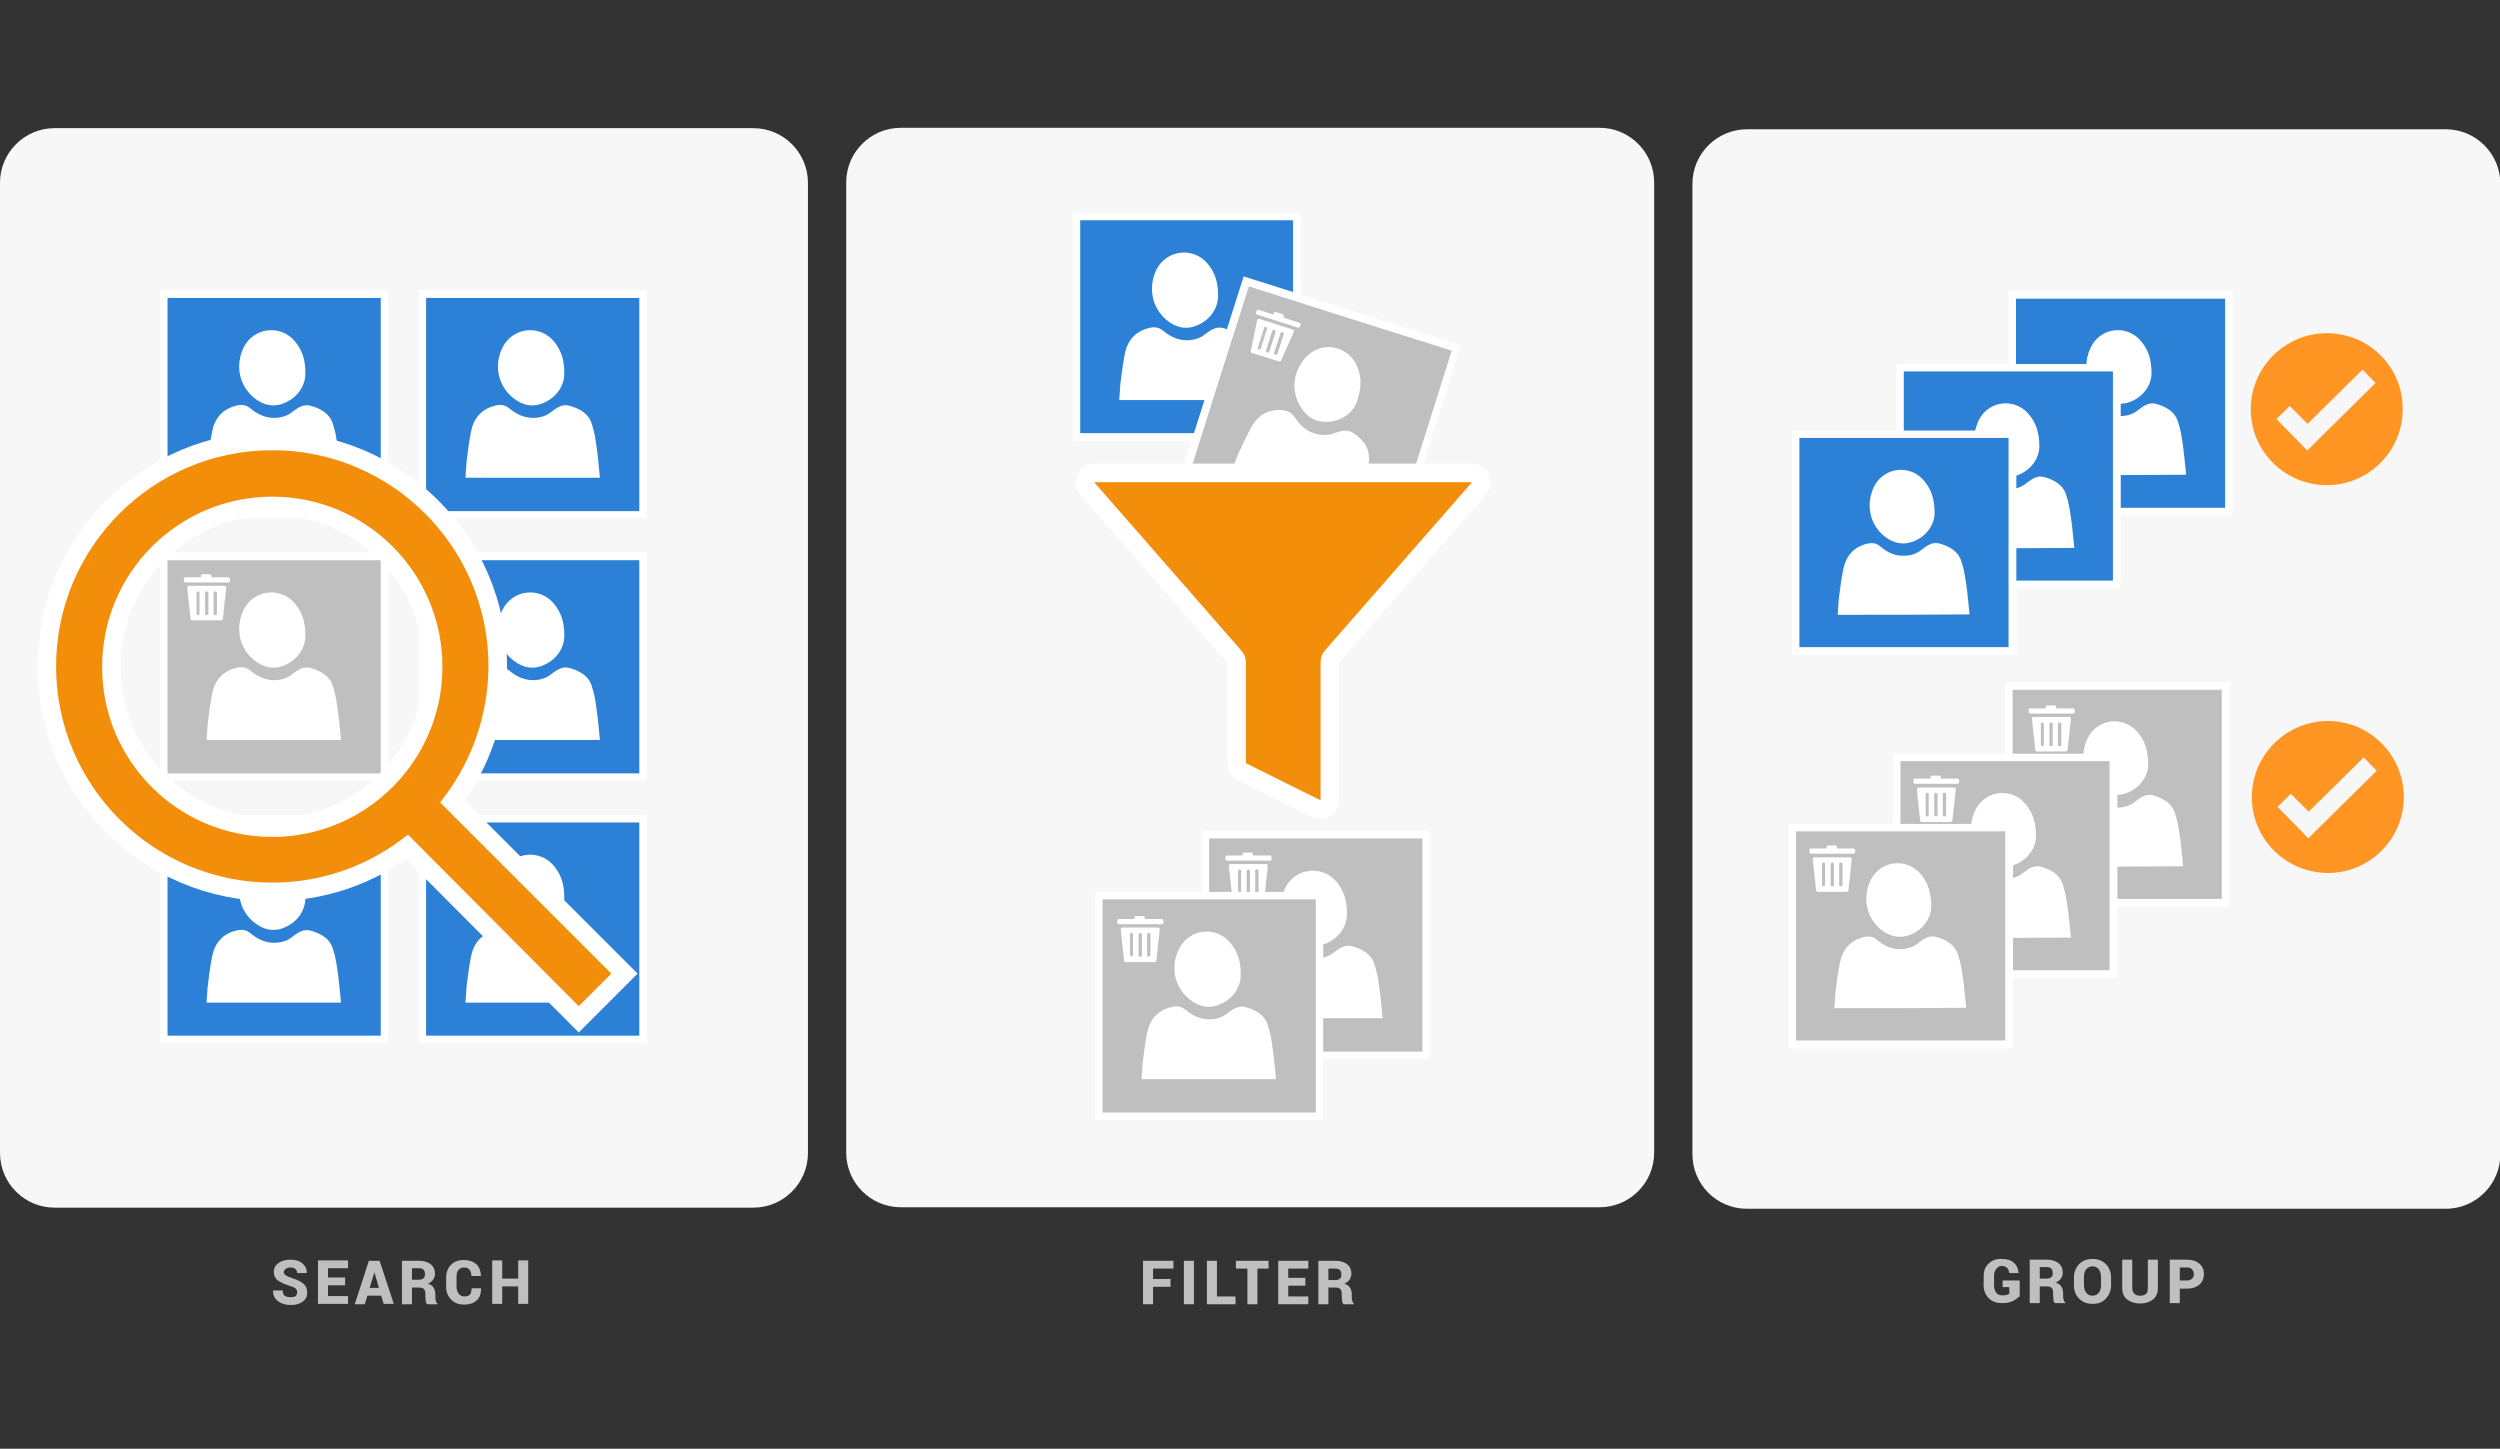 <?xml version="1.0" encoding="utf-8"?>
<!-- Generator: Adobe Illustrator 26.5.0, SVG Export Plug-In . SVG Version: 6.00 Build 0)  -->
<svg version="1.1" id="Layer_1" xmlns="http://www.w3.org/2000/svg" xmlns:xlink="http://www.w3.org/1999/xlink" x="0px" y="0px"
	 viewBox="0 0 673 390" style="enable-background:new 0 0 673 390;" xml:space="preserve">
<rect x="0" y="0" width="673" height="390" fill="#333333" stroke="none"/>
<g>
	<g>
		<g>
			<path style="fill:#F7F7F7;" d="M14.7,325.1h188.1c8.1,0,14.7-6.6,14.7-14.7V49.2c0-8.1-6.6-14.7-14.7-14.7H14.7
				C6.6,34.5,0,41.1,0,49.2v261.2C0,318.5,6.6,325.1,14.7,325.1z"/>
			<g>
				<g>
					<g>
						<rect x="43.1" y="78.1" style="fill:#FFFFFF;" width="61.4" height="61.4"/>
						<g>
							<g>
								<rect x="51.4" y="86.5" style="fill:#FFFFFF;" width="47.9" height="47.9"/>
								<g>
									<g>
										<g>
											<g>
												<path style="fill:#2C81D6;" d="M45.1,80.2c0,19.1,0,38.2,0,57.4c19.1,0,38.2,0,57.4,0c0-19.1,0-38.2,0-57.4
													C83.3,80.2,64.2,80.2,45.1,80.2z M65.6,93.5c2.8-5.5,10.1-6.2,13.9-1.5c1.8,2.3,2.8,4.8,2.7,8.9
													c-0.1,2.7-1.7,5.7-5.2,7.4c-3.1,1.5-6,0.9-8.6-1.2C64.3,103.7,63.3,98.3,65.6,93.5z M55.6,128.6
													c0.1-1.5,0.2-2.9,0.3-4.3c0.3-2.7,0.7-5.5,1.2-8.1c0.7-3.6,2.8-6.1,6.5-7c1.5-0.4,2.7-0.2,3.9,0.8
													c1.8,1.5,3.9,2.5,6.3,2.5c1.8,0,3.6-0.5,5-1.7c1.5-1.1,3-2.2,5.1-1.5c2.6,0.8,4.9,2.1,5.7,4.8c0.7,2,1,4.1,1.3,6.2
													c0.4,2.7,0.6,5.5,0.9,8.3C79.7,128.6,67.7,128.6,55.6,128.6z"/>
											</g>
										</g>
									</g>
								</g>
							</g>
						</g>
					</g>
				</g>
				<g>
					<g>
						<rect x="112.7" y="78.1" style="fill:#FFFFFF;" width="61.4" height="61.4"/>
						<g>
							<g>
								<rect x="121" y="86.5" style="fill:#FFFFFF;" width="47.9" height="47.9"/>
								<g>
									<g>
										<g>
											<g>
												<path style="fill:#2C81D6;" d="M114.7,80.2c0,19.1,0,38.2,0,57.4c19.1,0,38.2,0,57.4,0c0-19.1,0-38.2,0-57.4
													C153,80.2,133.9,80.2,114.7,80.2z M135.3,93.5c2.8-5.5,10.1-6.2,13.9-1.5c1.8,2.3,2.8,4.8,2.7,8.9
													c-0.1,2.7-1.7,5.7-5.2,7.4c-3.1,1.5-6,0.9-8.6-1.2C134,103.7,132.9,98.3,135.3,93.5z M125.3,128.6
													c0.1-1.5,0.2-2.9,0.3-4.3c0.3-2.7,0.7-5.5,1.2-8.1c0.7-3.6,2.8-6.1,6.5-7c1.5-0.4,2.7-0.2,3.9,0.8
													c1.8,1.5,3.9,2.5,6.3,2.5c1.8,0,3.6-0.5,5-1.7c1.5-1.1,3-2.2,5.1-1.5c2.6,0.8,4.9,2.1,5.7,4.8c0.7,2,1,4.1,1.3,6.2
													c0.4,2.7,0.6,5.5,0.9,8.3C149.3,128.6,137.4,128.6,125.3,128.6z"/>
											</g>
										</g>
									</g>
								</g>
							</g>
						</g>
					</g>
				</g>
				<g>
					<g>
						<rect x="43.1" y="148.7" style="fill:#FFFFFF;" width="61.4" height="61.4"/>
						<g>
							<g>
								<rect x="51.4" y="157.2" style="fill:#FFFFFF;" width="47.9" height="47.9"/>
								<g>
									<g>
										<g>
											<g>
												<path style="fill:#BFBFBF;" d="M45.1,150.8c0,19.1,0,38.2,0,57.4c19.1,0,38.2,0,57.4,0c0-19.1,0-38.2,0-57.4
													C83.3,150.8,64.2,150.8,45.1,150.8z M65.6,164.1c2.8-5.5,10.1-6.2,13.9-1.5c1.8,2.3,2.8,4.8,2.7,8.9
													c-0.1,2.7-1.7,5.7-5.2,7.4c-3.1,1.5-6,0.9-8.6-1.2C64.3,174.4,63.3,168.9,65.6,164.1z M55.6,199.2
													c0.1-1.5,0.2-2.9,0.3-4.3c0.3-2.7,0.7-5.5,1.2-8.1c0.7-3.6,2.8-6.1,6.5-7c1.5-0.4,2.7-0.2,3.9,0.8
													c1.8,1.5,3.9,2.5,6.3,2.5c1.8,0,3.6-0.5,5-1.7c1.5-1.1,3-2.2,5.1-1.5c2.6,0.8,4.9,2.1,5.7,4.8c0.7,2,1,4.1,1.3,6.2
													c0.4,2.7,0.6,5.5,0.9,8.3C79.7,199.2,67.7,199.2,55.6,199.2z"/>
											</g>
										</g>
									</g>
								</g>
							</g>
						</g>
					</g>
					<g>
						<path style="fill:#FFFFFF;" d="M50.4,158.2l0.9,8.4c0,0.2,0.2,0.4,0.5,0.4l7.7,0c0.2,0,0.4-0.2,0.5-0.4l0.9-8.4
							c0-0.3-0.2-0.5-0.5-0.5l-9.5,0C50.6,157.7,50.4,158,50.4,158.2z M56.1,159.6v5.6c0,0.2-0.2,0.4-0.4,0.4h-0.1
							c-0.2,0-0.4-0.2-0.4-0.4v-5.6c0-0.2,0.2-0.4,0.4-0.4h0.1C55.9,159.2,56.1,159.4,56.1,159.6z M53.3,159.2L53.3,159.2
							c0.2,0,0.4,0.2,0.4,0.4v5.6c0,0.2-0.2,0.4-0.4,0.4l0,0c-0.2,0-0.4-0.2-0.4-0.4v-5.6C52.8,159.4,53,159.2,53.3,159.2z
							 M57.5,165.2v-5.6c0-0.2,0.2-0.4,0.4-0.4H58c0.2,0,0.4,0.2,0.4,0.4v5.6c0,0.2-0.2,0.4-0.4,0.4h-0.1
							C57.7,165.6,57.5,165.4,57.5,165.2z"/>
						<path style="fill:#FFFFFF;" d="M56.9,155.4V155c0-0.2-0.2-0.4-0.4-0.4h-2c-0.2,0-0.4,0.2-0.4,0.4v0.4h-4.2
							c-0.2,0-0.4,0.2-0.4,0.4v0.6c0,0.2,0.2,0.4,0.4,0.4h11.6c0.2,0,0.4-0.2,0.4-0.4v-0.6c0-0.2-0.2-0.4-0.4-0.4H56.9z"/>
					</g>
				</g>
				<g>
					<g>
						<rect x="112.7" y="148.7" style="fill:#FFFFFF;" width="61.4" height="61.4"/>
						<g>
							<g>
								<rect x="121" y="157.2" style="fill:#FFFFFF;" width="47.9" height="47.9"/>
								<g>
									<g>
										<g>
											<g>
												<path style="fill:#2C81D6;" d="M114.7,150.8c0,19.1,0,38.2,0,57.4c19.1,0,38.2,0,57.4,0c0-19.1,0-38.2,0-57.4
													C153,150.8,133.9,150.8,114.7,150.8z M135.3,164.1c2.8-5.5,10.1-6.2,13.9-1.5c1.8,2.3,2.8,4.8,2.7,8.9
													c-0.1,2.7-1.7,5.7-5.2,7.4c-3.1,1.5-6,0.9-8.6-1.2C134,174.4,132.9,168.9,135.3,164.1z M125.3,199.2
													c0.1-1.5,0.2-2.9,0.3-4.3c0.3-2.7,0.7-5.5,1.2-8.1c0.7-3.6,2.8-6.1,6.5-7c1.5-0.4,2.7-0.2,3.9,0.8
													c1.8,1.5,3.9,2.5,6.3,2.5c1.8,0,3.6-0.5,5-1.7c1.5-1.1,3-2.2,5.1-1.5c2.6,0.8,4.9,2.1,5.7,4.8c0.7,2,1,4.1,1.3,6.2
													c0.4,2.7,0.6,5.5,0.9,8.3C149.3,199.2,137.4,199.2,125.3,199.2z"/>
											</g>
										</g>
									</g>
								</g>
							</g>
						</g>
					</g>
					<g>
						<path style="fill:#FFFFFF;" d="M120.1,158.2l0.9,8.4c0,0.2,0.2,0.4,0.5,0.4l7.7,0c0.2,0,0.4-0.2,0.5-0.4l0.9-8.4
							c0-0.3-0.2-0.5-0.5-0.5l-9.5,0C120.2,157.7,120,158,120.1,158.2z M125.7,159.6v5.6c0,0.2-0.2,0.4-0.4,0.4h-0.1
							c-0.2,0-0.4-0.2-0.4-0.4v-5.6c0-0.2,0.2-0.4,0.4-0.4h0.1C125.5,159.2,125.7,159.4,125.7,159.6z M122.9,159.2L122.9,159.2
							c0.2,0,0.4,0.2,0.4,0.4v5.6c0,0.2-0.2,0.4-0.4,0.4l0,0c-0.2,0-0.4-0.2-0.4-0.4v-5.6C122.5,159.4,122.7,159.2,122.9,159.2z
							 M127.1,165.2v-5.6c0-0.2,0.2-0.4,0.4-0.4h0.1c0.2,0,0.4,0.2,0.4,0.4v5.6c0,0.2-0.2,0.4-0.4,0.4h-0.1
							C127.3,165.6,127.1,165.4,127.1,165.2z"/>
						<path style="fill:#FFFFFF;" d="M126.6,155.4V155c0-0.2-0.2-0.4-0.4-0.4h-2c-0.2,0-0.4,0.2-0.4,0.4v0.4h-4.2
							c-0.2,0-0.4,0.2-0.4,0.4v0.6c0,0.2,0.2,0.4,0.4,0.4H131c0.2,0,0.4-0.2,0.4-0.4v-0.6c0-0.2-0.2-0.4-0.4-0.4H126.6z"/>
					</g>
				</g>
				<g>
					<g>
						<rect x="43.1" y="219.4" style="fill:#FFFFFF;" width="61.4" height="61.4"/>
						<g>
							<g>
								<rect x="51.4" y="227.8" style="fill:#FFFFFF;" width="47.9" height="47.9"/>
								<g>
									<g>
										<g>
											<g>
												<path style="fill:#2C81D6;" d="M45.1,221.4c0,19.1,0,38.2,0,57.4c19.1,0,38.2,0,57.4,0c0-19.1,0-38.2,0-57.4
													C83.3,221.4,64.2,221.4,45.1,221.4z M65.6,234.7c2.8-5.5,10.1-6.2,13.9-1.5c1.8,2.3,2.8,4.8,2.7,8.9
													c-0.1,2.7-1.7,5.7-5.2,7.4c-3.1,1.5-6,0.9-8.6-1.2C64.3,245,63.3,239.6,65.6,234.7z M55.6,269.9
													c0.1-1.5,0.2-2.9,0.3-4.3c0.3-2.7,0.7-5.5,1.2-8.1c0.7-3.6,2.8-6.1,6.5-7c1.5-0.4,2.7-0.2,3.9,0.8
													c1.8,1.5,3.9,2.5,6.3,2.5c1.8,0,3.6-0.5,5-1.7c1.5-1.1,3-2.2,5.1-1.5c2.6,0.8,4.9,2.1,5.7,4.8c0.7,2,1,4.1,1.3,6.2
													c0.4,2.7,0.6,5.5,0.9,8.3C79.7,269.9,67.7,269.9,55.6,269.9z"/>
											</g>
										</g>
									</g>
								</g>
							</g>
						</g>
					</g>
					<g>
						<path style="fill:#FFFFFF;" d="M50.4,228.9l0.9,8.4c0,0.2,0.2,0.4,0.5,0.4l7.7,0c0.2,0,0.4-0.2,0.5-0.4l0.9-8.4
							c0-0.3-0.2-0.5-0.5-0.5l-9.5,0C50.6,228.4,50.4,228.6,50.4,228.9z M56.1,230.2v5.6c0,0.2-0.2,0.4-0.4,0.4h-0.1
							c-0.2,0-0.4-0.2-0.4-0.4v-5.6c0-0.2,0.2-0.4,0.4-0.4h0.1C55.9,229.8,56.1,230,56.1,230.2z M53.3,229.8L53.3,229.8
							c0.2,0,0.4,0.2,0.4,0.4v5.6c0,0.2-0.2,0.4-0.4,0.4l0,0c-0.2,0-0.4-0.2-0.4-0.4v-5.6C52.8,230,53,229.8,53.3,229.8z
							 M57.5,235.8v-5.6c0-0.2,0.2-0.4,0.4-0.4H58c0.2,0,0.4,0.2,0.4,0.4v5.6c0,0.2-0.2,0.4-0.4,0.4h-0.1
							C57.7,236.2,57.5,236,57.5,235.8z"/>
						<path style="fill:#FFFFFF;" d="M56.9,226v-0.4c0-0.2-0.2-0.4-0.4-0.4h-2c-0.2,0-0.4,0.2-0.4,0.4v0.4h-4.2
							c-0.2,0-0.4,0.2-0.4,0.4v0.6c0,0.2,0.2,0.4,0.4,0.4h11.6c0.2,0,0.4-0.2,0.4-0.4v-0.6c0-0.2-0.2-0.4-0.4-0.4H56.9z"/>
					</g>
				</g>
				<g>
					<g>
						<rect x="112.7" y="219.4" style="fill:#FFFFFF;" width="61.4" height="61.4"/>
						<g>
							<g>
								<rect x="121" y="227.8" style="fill:#FFFFFF;" width="47.9" height="47.9"/>
								<g>
									<g>
										<g>
											<g>
												<path style="fill:#2C81D6;" d="M114.7,221.4c0,19.1,0,38.2,0,57.4c19.1,0,38.2,0,57.4,0c0-19.1,0-38.2,0-57.4
													C153,221.4,133.9,221.4,114.7,221.4z M135.3,234.7c2.8-5.5,10.1-6.2,13.9-1.5c1.8,2.3,2.8,4.8,2.7,8.9
													c-0.1,2.7-1.7,5.7-5.2,7.4c-3.1,1.5-6,0.9-8.6-1.2C134,245,132.9,239.6,135.3,234.7z M125.3,269.9
													c0.1-1.5,0.2-2.9,0.3-4.3c0.3-2.7,0.7-5.5,1.2-8.1c0.7-3.6,2.8-6.1,6.5-7c1.5-0.4,2.7-0.2,3.9,0.8
													c1.8,1.5,3.9,2.5,6.3,2.5c1.8,0,3.6-0.5,5-1.7c1.5-1.1,3-2.2,5.1-1.5c2.6,0.8,4.9,2.1,5.7,4.8c0.7,2,1,4.1,1.3,6.2
													c0.4,2.7,0.6,5.5,0.9,8.3C149.3,269.9,137.4,269.9,125.3,269.9z"/>
											</g>
										</g>
									</g>
								</g>
							</g>
						</g>
					</g>
					<g>
						<path style="fill:#FFFFFF;" d="M120.1,228.9l0.9,8.4c0,0.2,0.2,0.4,0.5,0.4l7.7,0c0.2,0,0.4-0.2,0.5-0.4l0.9-8.4
							c0-0.3-0.2-0.5-0.5-0.5l-9.5,0C120.2,228.4,120,228.6,120.1,228.9z M125.7,230.2v5.6c0,0.2-0.2,0.4-0.4,0.4h-0.1
							c-0.2,0-0.4-0.2-0.4-0.4v-5.6c0-0.2,0.2-0.4,0.4-0.4h0.1C125.5,229.8,125.7,230,125.7,230.2z M122.9,229.8L122.9,229.8
							c0.2,0,0.4,0.2,0.4,0.4v5.6c0,0.2-0.2,0.4-0.4,0.4l0,0c-0.2,0-0.4-0.2-0.4-0.4v-5.6C122.5,230,122.7,229.8,122.9,229.8z
							 M127.1,235.8v-5.6c0-0.2,0.2-0.4,0.4-0.4h0.1c0.2,0,0.4,0.2,0.4,0.4v5.6c0,0.2-0.2,0.4-0.4,0.4h-0.1
							C127.3,236.2,127.1,236,127.1,235.8z"/>
						<path style="fill:#FFFFFF;" d="M126.6,226v-0.4c0-0.2-0.2-0.4-0.4-0.4h-2c-0.2,0-0.4,0.2-0.4,0.4v0.4h-4.2
							c-0.2,0-0.4,0.2-0.4,0.4v0.6c0,0.2,0.2,0.4,0.4,0.4H131c0.2,0,0.4-0.2,0.4-0.4v-0.6c0-0.2-0.2-0.4-0.4-0.4H126.6z"/>
					</g>
				</g>
				<path style="fill-rule:evenodd;clip-rule:evenodd;fill:#F28E0A;stroke:#FFFFFF;stroke-width:5;stroke-miterlimit:10;" d="
					M121.8,215.8l46.3,46.3l-12.3,12.3L109.6,228c-10.1,7.6-22.7,12.1-36.3,12.1c-33.5,0-60.7-27.2-60.7-60.7s27.2-60.7,60.7-60.7
					s60.7,27.2,60.7,60.7C133.9,193,129.4,205.6,121.8,215.8L121.8,215.8z M73.3,222.8c23.9,0,43.3-19.4,43.3-43.3
					c0-23.9-19.4-43.3-43.3-43.3c-23.9,0-43.3,19.4-43.3,43.3C29.9,203.4,49.3,222.8,73.3,222.8L73.3,222.8z"/>
			</g>
		</g>
		<g>
			<g>
				<path style="fill:#BFBFBF;" d="M80,347.9c0-0.4-0.1-0.7-0.4-1s-0.8-0.5-1.5-0.7c-1.5-0.5-2.6-1-3.3-1.5
					c-0.7-0.5-1.1-1.3-1.1-2.3c0-1,0.4-1.8,1.3-2.4c0.8-0.6,1.9-0.9,3.2-0.9c1.3,0,2.4,0.3,3.2,1s1.2,1.5,1.2,2.6l0,0h-2.6
					c0-0.5-0.2-0.8-0.5-1.1c-0.3-0.3-0.8-0.4-1.3-0.4c-0.5,0-1,0.1-1.3,0.4c-0.3,0.2-0.5,0.5-0.5,0.9c0,0.3,0.2,0.6,0.5,0.8
					c0.3,0.2,0.9,0.5,1.8,0.8c1.3,0.4,2.3,0.9,3,1.5c0.7,0.6,1,1.4,1,2.4c0,1-0.4,1.8-1.2,2.4c-0.8,0.6-1.9,0.9-3.2,0.9
					c-1.3,0-2.5-0.3-3.4-1c-1-0.7-1.4-1.6-1.4-2.9l0,0h2.6c0,0.7,0.2,1.2,0.5,1.4c0.4,0.3,0.9,0.4,1.7,0.4c0.6,0,1-0.1,1.3-0.3
					C79.9,348.6,80,348.3,80,347.9z"/>
				<path style="fill:#BFBFBF;" d="M92.9,346h-4.6v2.9h5.4v2.1h-8.1v-11.7h8.1v2.1h-5.4v2.5h4.6V346z"/>
				<path style="fill:#BFBFBF;" d="M102.6,348.8h-3.7l-0.7,2.3h-2.7l3.8-11.7h2.9L106,351h-2.7L102.6,348.8z M99.5,346.7h2.5
					l-1.2-4.2h0L99.5,346.7z"/>
				<path style="fill:#BFBFBF;" d="M110.9,346.6v4.5h-2.7v-11.7h4.5c1.4,0,2.4,0.3,3.2,0.9c0.8,0.6,1.2,1.5,1.2,2.6
					c0,0.6-0.2,1.1-0.5,1.6c-0.3,0.4-0.8,0.8-1.4,1.1c0.7,0.2,1.2,0.5,1.5,1c0.3,0.5,0.5,1.1,0.5,1.8v0.7c0,0.3,0,0.7,0.1,1
					c0.1,0.4,0.2,0.7,0.5,0.8v0.2H115c-0.2-0.2-0.4-0.5-0.4-0.9s-0.1-0.8-0.1-1.2v-0.7c0-0.6-0.1-1-0.4-1.3
					c-0.3-0.3-0.7-0.4-1.3-0.4H110.9z M110.9,344.5h1.8c0.5,0,1-0.1,1.3-0.4c0.3-0.2,0.4-0.6,0.4-1.1c0-0.5-0.1-0.9-0.4-1.2
					c-0.3-0.3-0.7-0.4-1.3-0.4h-1.8V344.5z"/>
				<path style="fill:#BFBFBF;" d="M129.5,346.9L129.5,346.9c0,1.4-0.4,2.5-1.2,3.2c-0.8,0.7-1.9,1.1-3.3,1.1
					c-1.4,0-2.6-0.4-3.5-1.3c-0.9-0.9-1.4-2-1.4-3.5V344c0-1.4,0.4-2.6,1.3-3.5c0.9-0.9,2-1.3,3.4-1.3c1.5,0,2.6,0.4,3.4,1.1
					s1.2,1.8,1.3,3.2l0,0h-2.6c0-0.8-0.2-1.3-0.5-1.7c-0.3-0.4-0.8-0.6-1.5-0.6c-0.6,0-1.1,0.2-1.5,0.7c-0.4,0.5-0.5,1.1-0.5,1.9
					v2.5c0,0.8,0.2,1.5,0.6,2s0.9,0.7,1.6,0.7c0.7,0,1.1-0.2,1.4-0.5s0.4-0.9,0.5-1.7H129.5z"/>
				<path style="fill:#BFBFBF;" d="M142.2,351h-2.7v-4.7h-4.3v4.7h-2.7v-11.7h2.7v4.9h4.3v-4.9h2.7V351z"/>
			</g>
		</g>
	</g>
	<g>
		<g>
			<path style="fill:#F7F7F7;" d="M242.5,325h188.1c8.1,0,14.7-6.6,14.7-14.7V49.1c0-8.1-6.6-14.7-14.7-14.7H242.5
				c-8.1,0-14.7,6.6-14.7,14.7v261.2C227.8,318.4,234.4,325,242.5,325z"/>
			<g>
				<g>
					<g>
						<rect x="323.5" y="223.6" style="fill:#FFFFFF;" width="61.4" height="61.4"/>
						<g>
							<g>
								<rect x="331.8" y="232" style="fill:#FFFFFF;" width="47.9" height="47.9"/>
								<g>
									<g>
										<g>
											<g>
												<path style="fill:#BFBFBF;" d="M325.5,225.7c0,19.1,0,38.2,0,57.4c19.1,0,38.2,0,57.4,0c0-19.1,0-38.2,0-57.4
													C363.7,225.7,344.6,225.7,325.5,225.7z M346,239c2.8-5.5,10.1-6.2,13.9-1.5c1.8,2.3,2.8,4.8,2.7,8.9
													c-0.1,2.7-1.7,5.7-5.2,7.4c-3.1,1.5-6,0.9-8.6-1.2C344.7,249.3,343.7,243.8,346,239z M336,274.1
													c0.1-1.5,0.2-2.9,0.3-4.3c0.3-2.7,0.7-5.5,1.2-8.1c0.7-3.6,2.8-6.1,6.5-7c1.5-0.4,2.7-0.2,3.9,0.8
													c1.8,1.5,3.9,2.5,6.3,2.5c1.8,0,3.6-0.5,5-1.7c1.5-1.1,3-2.2,5.1-1.5c2.6,0.8,4.9,2.1,5.7,4.8c0.7,2,1,4.1,1.3,6.2
													c0.4,2.7,0.6,5.5,0.9,8.3C360.1,274.1,348.1,274.1,336,274.1z"/>
											</g>
										</g>
									</g>
								</g>
							</g>
						</g>
					</g>
					<g>
						<path style="fill:#FFFFFF;" d="M330.8,233.1l0.9,8.4c0,0.2,0.2,0.4,0.5,0.4l7.7,0c0.2,0,0.4-0.2,0.5-0.4l0.9-8.4
							c0-0.3-0.2-0.5-0.5-0.5l-9.5,0C331,232.6,330.8,232.9,330.8,233.1z M336.5,234.5v5.6c0,0.2-0.2,0.4-0.4,0.4h-0.1
							c-0.2,0-0.4-0.2-0.4-0.4v-5.6c0-0.2,0.2-0.4,0.4-0.4h0.1C336.3,234.1,336.5,234.2,336.5,234.5z M333.7,234.1L333.7,234.1
							c0.2,0,0.4,0.2,0.4,0.4v5.6c0,0.2-0.2,0.4-0.4,0.4l0,0c-0.2,0-0.4-0.2-0.4-0.4v-5.6C333.2,234.2,333.4,234.1,333.7,234.1z
							 M337.9,240v-5.6c0-0.2,0.2-0.4,0.4-0.4h0.1c0.2,0,0.4,0.2,0.4,0.4v5.6c0,0.2-0.2,0.4-0.4,0.4h-0.1
							C338.1,240.5,337.9,240.3,337.9,240z"/>
						<path style="fill:#FFFFFF;" d="M337.3,230.3v-0.4c0-0.2-0.2-0.4-0.4-0.4h-2c-0.2,0-0.4,0.2-0.4,0.4v0.4h-4.2
							c-0.2,0-0.4,0.2-0.4,0.4v0.6c0,0.2,0.2,0.4,0.4,0.4h11.6c0.2,0,0.4-0.2,0.4-0.4v-0.6c0-0.2-0.2-0.4-0.4-0.4H337.3z"/>
					</g>
				</g>
				<g>
					<rect x="294.8" y="240.1" style="fill:#FFFFFF;" width="61.4" height="61.4"/>
					<g>
						<g>
							<rect x="303.1" y="248.5" style="fill:#FFFFFF;" width="47.9" height="47.9"/>
							<g>
								<g>
									<g>
										<g>
											<path style="fill:#BFBFBF;" d="M296.8,242.1c0,19.1,0,38.2,0,57.4c19.1,0,38.2,0,57.4,0c0-19.1,0-38.2,0-57.4
												C335.1,242.1,316,242.1,296.8,242.1z M317.4,255.4c2.8-5.5,10.1-6.2,13.9-1.5c1.8,2.3,2.8,4.8,2.7,8.9
												c-0.1,2.7-1.7,5.7-5.2,7.4c-3.1,1.5-6,0.9-8.6-1.2C316.1,265.7,315,260.2,317.4,255.4z M307.3,290.5
												c0.1-1.5,0.2-2.9,0.3-4.3c0.3-2.7,0.7-5.5,1.2-8.1c0.7-3.6,2.8-6.1,6.5-7c1.5-0.4,2.7-0.2,3.9,0.8
												c1.8,1.5,3.9,2.5,6.3,2.5c1.8,0,3.6-0.5,5-1.7c1.5-1.1,3-2.2,5.1-1.5c2.6,0.8,4.9,2.1,5.7,4.8c0.7,2,1,4.1,1.3,6.2
												c0.4,2.7,0.6,5.5,0.9,8.3C331.4,290.5,319.5,290.5,307.3,290.5z"/>
										</g>
									</g>
								</g>
							</g>
						</g>
					</g>
					<g>
						<path style="fill:#FFFFFF;" d="M301.7,250.2l0.9,8.4c0,0.2,0.2,0.4,0.5,0.4l7.7,0c0.2,0,0.4-0.2,0.5-0.4l0.9-8.4
							c0-0.3-0.2-0.5-0.5-0.5l-9.5,0C301.9,249.7,301.7,249.9,301.7,250.2z M307.4,251.6v5.6c0,0.2-0.2,0.4-0.4,0.4h-0.1
							c-0.2,0-0.4-0.2-0.4-0.4v-5.6c0-0.2,0.2-0.4,0.4-0.4h0.1C307.2,251.1,307.4,251.3,307.4,251.6z M304.6,251.1L304.6,251.1
							c0.2,0,0.4,0.2,0.4,0.4v5.6c0,0.2-0.2,0.4-0.4,0.4l0,0c-0.2,0-0.4-0.2-0.4-0.4v-5.6C304.1,251.3,304.3,251.1,304.6,251.1z
							 M308.8,257.1v-5.6c0-0.2,0.2-0.4,0.4-0.4h0.1c0.2,0,0.4,0.2,0.4,0.4v5.6c0,0.2-0.2,0.4-0.4,0.4h-0.1
							C309,257.6,308.8,257.4,308.8,257.1z"/>
						<path style="fill:#FFFFFF;" d="M308.2,247.3V247c0-0.2-0.2-0.4-0.4-0.4h-2c-0.2,0-0.4,0.2-0.4,0.4v0.4h-4.2
							c-0.2,0-0.4,0.2-0.4,0.4v0.6c0,0.2,0.2,0.4,0.4,0.4h11.6c0.2,0,0.4-0.2,0.4-0.4v-0.6c0-0.2-0.2-0.4-0.4-0.4H308.2z"/>
					</g>
				</g>
				<rect x="288.8" y="57.3" style="fill:#FFFFFF;" width="61.4" height="61.4"/>
				<g>
					<g>
						<rect x="297.1" y="65.7" style="fill:#FFFFFF;" width="47.9" height="47.9"/>
						<g>
							<path style="fill:#2C81D6;" d="M290.8,59.3c0,19.1,0,38.2,0,57.3c19.1,0,38.2,0,57.3,0c0-19.1,0-38.2,0-57.3
								C329,59.3,309.9,59.3,290.8,59.3z M311.3,72.6c2.8-5.5,10.1-6.2,13.9-1.5c1.8,2.3,2.8,4.8,2.7,8.9c-0.1,2.7-1.7,5.7-5.2,7.4
								c-3.1,1.5-6,0.9-8.6-1.2C310.1,82.9,309,77.4,311.3,72.6z M301.3,107.7c0.1-1.5,0.2-2.9,0.3-4.3c0.3-2.7,0.7-5.5,1.2-8.1
								c0.7-3.6,2.8-6.1,6.5-7c1.5-0.4,2.7-0.2,3.9,0.8c1.8,1.5,3.9,2.5,6.3,2.5c1.8,0,3.6-0.5,5-1.7c1.5-1.1,3-2.2,5.1-1.5
								c2.6,0.8,4.9,2.1,5.7,4.8c0.7,2,1,4.1,1.3,6.2c0.4,2.7,0.6,5.5,0.9,8.3C325.4,107.7,313.5,107.7,301.3,107.7z"/>
						</g>
					</g>
				</g>
				
					<rect x="324.1" y="82.4" transform="matrix(0.953 0.302 -0.302 0.953 50.81 -102)" style="fill:#FFFFFF;" width="61.4" height="61.4"/>
				<g>
					<g>
						
							<rect x="331.9" y="91.2" transform="matrix(0.953 0.302 -0.302 0.953 51.467 -102.203)" style="fill:#FFFFFF;" width="47.9" height="47.9"/>
						<g>
							<path style="fill:#BFBFBF;" d="M336.2,77.1c-5.8,18.2-11.6,36.4-17.3,54.6c18.2,5.8,36.4,11.6,54.6,17.3
								c5.8-18.2,11.6-36.4,17.3-54.6C372.6,88.7,354.4,82.9,336.2,77.1z M351.7,96c4.3-4.4,11.5-2.9,13.7,2.8
								c1.1,2.7,1.2,5.4-0.1,9.3c-0.9,2.5-3.3,4.9-7.2,5.4c-3.4,0.4-6-0.9-7.8-3.7C347.4,105.4,348,99.9,351.7,96z M331.6,126.5
								c0.6-1.4,1.1-2.7,1.6-4c1.1-2.5,2.3-5,3.6-7.4c1.7-3.2,4.5-5,8.3-4.7c1.5,0.1,2.6,0.7,3.5,2c1.3,2,3,3.6,5.3,4.3
								c1.8,0.5,3.5,0.6,5.3-0.1c1.8-0.6,3.5-1.2,5.3,0.1c2.2,1.6,4,3.5,4,6.3c0.1,2.1-0.3,4.2-0.6,6.3c-0.5,2.7-1.1,5.4-1.6,8.2
								C354.5,133.7,343.1,130.1,331.6,126.5z"/>
						</g>
					</g>
					<g>
						<path style="fill:#FFFFFF;" d="M338.4,86.3l-1.7,8.2c0,0.2,0.1,0.5,0.3,0.5l7.3,2.3c0.2,0.1,0.5,0,0.6-0.3l3.4-7.7
							c0.1-0.2,0-0.5-0.3-0.6l-9.1-2.9C338.7,85.8,338.4,86,338.4,86.3z M343.4,89.3l-1.7,5.3c-0.1,0.2-0.3,0.4-0.5,0.3l-0.1,0
							c-0.2-0.1-0.4-0.3-0.3-0.5l1.7-5.3c0.1-0.2,0.3-0.4,0.5-0.3l0.1,0C343.3,88.8,343.4,89,343.4,89.3z M340.8,88L340.8,88
							c0.2,0.1,0.4,0.3,0.3,0.5l-1.7,5.3c-0.1,0.2-0.3,0.4-0.5,0.3l0,0c-0.2-0.1-0.4-0.3-0.3-0.5l1.7-5.3
							C340.3,88.1,340.6,87.9,340.8,88z M343,95l1.7-5.3c0.1-0.2,0.3-0.4,0.5-0.3l0.1,0c0.2,0.1,0.4,0.3,0.3,0.5l-1.7,5.3
							c-0.1,0.2-0.3,0.4-0.5,0.3l-0.1,0C343.1,95.5,342.9,95.2,343,95z"/>
						<path style="fill:#FFFFFF;" d="M345.5,85.5l0.1-0.4c0.1-0.2-0.1-0.5-0.3-0.5l-1.9-0.6c-0.2-0.1-0.5,0.1-0.5,0.3l-0.1,0.4
							l-4-1.3c-0.2-0.1-0.5,0.1-0.5,0.3l-0.2,0.5c-0.1,0.2,0.1,0.5,0.3,0.5l11,3.5c0.2,0.1,0.5-0.1,0.5-0.3l0.2-0.5
							c0.1-0.2-0.1-0.5-0.3-0.5L345.5,85.5z"/>
					</g>
				</g>
				<path style="fill:#F28E0A;stroke:#FFFFFF;stroke-width:5;stroke-miterlimit:10;" d="M292.7,131.5l39.6,45.3
					c0.4,0.5,0.6,1,0.6,1.6v27.1c0,0.9,0.5,1.8,1.4,2.2l20.1,10c1.7,0.8,3.6-0.4,3.6-2.2v-37.2c0-0.6,0.2-1.2,0.6-1.6l39.6-45.3
					c1.4-1.6,0.3-4.1-1.9-4.1h-50.9l-50.9,0C292.4,127.4,291.3,129.9,292.7,131.5z"/>
			</g>
		</g>
		<g>
			<g>
				<path style="fill:#BFBFBF;" d="M315.1,346.4h-4.7v4.7h-2.7v-11.7h8.2v2.1h-5.5v2.8h4.7V346.4z"/>
				<path style="fill:#BFBFBF;" d="M321.4,351.1h-2.7v-11.7h2.7V351.1z"/>
				<path style="fill:#BFBFBF;" d="M327.6,349h5v2.1h-7.7v-11.7h2.7V349z"/>
				<path style="fill:#BFBFBF;" d="M341.6,341.5h-3.1v9.6h-2.7v-9.6h-3.1v-2.1h8.8V341.5z"/>
				<path style="fill:#BFBFBF;" d="M351.4,346.1h-4.6v2.9h5.4v2.1h-8.1v-11.7h8.1v2.1h-5.4v2.5h4.6V346.1z"/>
				<path style="fill:#BFBFBF;" d="M357.6,346.6v4.5h-2.7v-11.7h4.5c1.4,0,2.4,0.3,3.2,0.9c0.8,0.6,1.2,1.5,1.2,2.6
					c0,0.6-0.2,1.1-0.5,1.6c-0.3,0.4-0.8,0.8-1.4,1.1c0.7,0.2,1.2,0.5,1.5,1c0.3,0.5,0.5,1.1,0.5,1.8v0.7c0,0.3,0,0.7,0.1,1
					c0.1,0.4,0.2,0.7,0.5,0.8v0.2h-2.8c-0.2-0.2-0.4-0.5-0.4-0.9s-0.1-0.8-0.1-1.2v-0.7c0-0.6-0.1-1-0.4-1.3
					c-0.3-0.3-0.7-0.4-1.3-0.4H357.6z M357.6,344.6h1.8c0.5,0,1-0.1,1.3-0.4c0.3-0.2,0.4-0.6,0.4-1.1c0-0.5-0.1-0.9-0.4-1.2
					c-0.3-0.3-0.7-0.4-1.3-0.4h-1.8V344.6z"/>
			</g>
		</g>
	</g>
	<g>
		<g>
			<path style="fill:#F7F7F7;" d="M470.3,325.4h188.1c8.1,0,14.7-6.6,14.7-14.7V49.5c0-8.1-6.6-14.7-14.7-14.7H470.3
				c-8.1,0-14.7,6.6-14.7,14.7v261.2C455.6,318.8,462.1,325.4,470.3,325.4z"/>
			<g>
				<g>
					<g>
						<g>
							<rect x="540.7" y="78.3" style="fill:#FFFFFF;" width="60.4" height="60.4"/>
							<g>
								<g>
									<rect x="548.9" y="86.6" style="fill:#FFFFFF;" width="47" height="47"/>
									<g>
										<g>
											<g>
												<g>
													<path style="fill:#2C81D6;" d="M542.7,80.4c0,18.8,0,37.6,0,56.3c18.8,0,37.6,0,56.3,0c0-18.8,0-37.6,0-56.3
														C580.3,80.4,561.5,80.4,542.7,80.4z M562.9,93.4c2.7-5.4,9.9-6.1,13.6-1.4c1.8,2.2,2.7,4.7,2.7,8.7
														c-0.1,2.6-1.7,5.6-5.1,7.2c-3,1.4-5.9,0.9-8.5-1.2C561.6,103.5,560.5,98.2,562.9,93.4z M553,127.9
														c0.1-1.5,0.2-2.9,0.3-4.2c0.3-2.7,0.7-5.4,1.2-8c0.7-3.5,2.7-6,6.3-6.9c1.5-0.4,2.7-0.2,3.8,0.8
														c1.8,1.5,3.8,2.5,6.2,2.4c1.8,0,3.5-0.5,4.9-1.7c1.5-1.1,2.9-2.2,5-1.5c2.6,0.8,4.8,2.1,5.6,4.7c0.7,2,1,4.1,1.3,6.1
														c0.4,2.7,0.6,5.4,0.9,8.2C576.7,127.9,564.9,127.9,553,127.9z"/>
												</g>
											</g>
										</g>
									</g>
								</g>
							</g>
						</g>
					</g>
					<g>
						<g>
							<rect x="510.5" y="98" style="fill:#FFFFFF;" width="60.4" height="60.4"/>
							<g>
								<g>
									<rect x="518.7" y="106.2" style="fill:#FFFFFF;" width="47" height="47"/>
									<g>
										<g>
											<g>
												<g>
													<path style="fill:#2C81D6;" d="M512.5,100c0,18.8,0,37.6,0,56.3c18.8,0,37.6,0,56.3,0c0-18.8,0-37.6,0-56.3
														C550.1,100,531.3,100,512.5,100z M532.7,113.1c2.7-5.4,9.9-6.1,13.6-1.4c1.8,2.2,2.7,4.7,2.7,8.7
														c-0.1,2.6-1.7,5.6-5.1,7.2c-3,1.4-5.9,0.9-8.5-1.2C531.4,123.2,530.4,117.8,532.7,113.1z M522.9,147.6
														c0.1-1.5,0.2-2.9,0.3-4.2c0.3-2.7,0.7-5.4,1.2-8c0.7-3.5,2.7-6,6.3-6.9c1.5-0.4,2.7-0.2,3.8,0.8
														c1.8,1.5,3.8,2.5,6.2,2.4c1.8,0,3.5-0.5,4.9-1.7c1.5-1.1,2.9-2.2,5-1.5c2.6,0.8,4.8,2.1,5.6,4.7c0.7,2,1,4.1,1.3,6.1
														c0.4,2.7,0.6,5.4,0.9,8.2C546.5,147.6,534.8,147.6,522.9,147.6z"/>
												</g>
											</g>
										</g>
									</g>
								</g>
							</g>
						</g>
					</g>
					<g>
						<rect x="482.4" y="115.9" style="fill:#FFFFFF;" width="60.4" height="60.4"/>
						<g>
							<g>
								<rect x="490.5" y="124.2" style="fill:#FFFFFF;" width="47" height="47"/>
								<g>
									<g>
										<g>
											<g>
												<path style="fill:#2C81D6;" d="M484.4,117.9c0,18.8,0,37.6,0,56.3c18.8,0,37.6,0,56.3,0c0-18.8,0-37.6,0-56.3
													C521.9,117.9,503.1,117.9,484.4,117.9z M504.5,131c2.7-5.4,9.9-6.1,13.6-1.4c1.8,2.2,2.7,4.7,2.7,8.7
													c-0.1,2.6-1.7,5.6-5.1,7.2c-3,1.4-5.9,0.9-8.5-1.2C503.3,141.1,502.2,135.7,504.5,131z M494.7,165.5
													c0.1-1.5,0.2-2.9,0.3-4.2c0.3-2.7,0.7-5.4,1.2-8c0.7-3.5,2.7-6,6.3-6.9c1.5-0.4,2.7-0.2,3.8,0.8
													c1.8,1.5,3.8,2.5,6.2,2.4c1.8,0,3.5-0.5,4.9-1.7c1.5-1.1,2.9-2.2,5-1.5c2.6,0.8,4.8,2.1,5.6,4.7c0.7,2,1,4.1,1.3,6.1
													c0.4,2.7,0.6,5.4,0.9,8.2C518.4,165.5,506.6,165.5,494.7,165.5z"/>
											</g>
										</g>
									</g>
								</g>
							</g>
						</g>
					</g>
				</g>
				<g>
					<g>
						<g>
							<rect x="539.8" y="183.7" style="fill:#FFFFFF;" width="60.4" height="60.4"/>
							<g>
								<g>
									<rect x="548" y="191.9" style="fill:#FFFFFF;" width="47" height="47"/>
									<g>
										<g>
											<g>
												<g>
													<path style="fill:#BFBFBF;" d="M541.8,185.7c0,18.8,0,37.6,0,56.3c18.8,0,37.6,0,56.3,0c0-18.8,0-37.6,0-56.3
														C579.4,185.7,560.6,185.7,541.8,185.7z M562,198.7c2.7-5.4,9.9-6.1,13.6-1.4c1.8,2.2,2.7,4.7,2.7,8.7
														c-0.1,2.6-1.7,5.6-5.1,7.2c-3,1.4-5.9,0.9-8.5-1.2C560.7,208.8,559.7,203.5,562,198.7z M552.2,233.3
														c0.1-1.5,0.2-2.9,0.3-4.2c0.3-2.7,0.7-5.4,1.2-8c0.7-3.5,2.7-6,6.3-6.9c1.5-0.4,2.7-0.2,3.8,0.8
														c1.8,1.5,3.8,2.5,6.2,2.4c1.8,0,3.5-0.5,4.9-1.7c1.5-1.1,2.9-2.2,5-1.5c2.6,0.8,4.8,2.1,5.6,4.7c0.7,2,1,4.1,1.3,6.1
														c0.4,2.7,0.6,5.4,0.9,8.2C575.8,233.3,564.1,233.3,552.2,233.3z"/>
												</g>
											</g>
										</g>
									</g>
								</g>
							</g>
						</g>
					</g>
					<g>
						<g>
							<rect x="509.6" y="202.9" style="fill:#FFFFFF;" width="60.4" height="60.4"/>
							<g>
								<g>
									<rect x="517.8" y="211.1" style="fill:#FFFFFF;" width="47" height="47"/>
									<g>
										<g>
											<g>
												<g>
													<path style="fill:#BFBFBF;" d="M511.6,204.9c0,18.8,0,37.6,0,56.3c18.8,0,37.6,0,56.3,0c0-18.8,0-37.6,0-56.3
														C549.2,204.9,530.4,204.9,511.6,204.9z M531.8,218c2.7-5.4,9.9-6.1,13.6-1.4c1.8,2.2,2.7,4.7,2.7,8.7
														c-0.1,2.6-1.7,5.6-5.1,7.2c-3,1.4-5.9,0.9-8.5-1.2C530.5,228.1,529.5,222.7,531.8,218z M522,252.5
														c0.1-1.5,0.2-2.9,0.3-4.2c0.3-2.7,0.7-5.4,1.2-8c0.7-3.5,2.7-6,6.3-6.9c1.5-0.4,2.7-0.2,3.8,0.8
														c1.8,1.5,3.8,2.5,6.2,2.4c1.8,0,3.5-0.5,4.9-1.7c1.5-1.1,2.9-2.2,5-1.5c2.6,0.8,4.8,2.1,5.6,4.7c0.7,2,1,4.1,1.3,6.1
														c0.4,2.7,0.6,5.4,0.9,8.2C545.6,252.5,533.9,252.5,522,252.5z"/>
												</g>
											</g>
										</g>
									</g>
								</g>
							</g>
						</g>
					</g>
					<g>
						<rect x="481.5" y="221.8" style="fill:#FFFFFF;" width="60.4" height="60.4"/>
						<g>
							<g>
								<rect x="489.6" y="230.1" style="fill:#FFFFFF;" width="47" height="47"/>
								<g>
									<g>
										<g>
											<g>
												<path style="fill:#BFBFBF;" d="M483.5,223.8c0,18.8,0,37.6,0,56.3c18.8,0,37.6,0,56.3,0c0-18.8,0-37.6,0-56.3
													C521,223.8,502.3,223.8,483.5,223.8z M503.6,236.9c2.7-5.4,9.9-6.1,13.6-1.4c1.8,2.2,2.7,4.7,2.7,8.7
													c-0.1,2.6-1.7,5.6-5.1,7.2c-3,1.4-5.9,0.9-8.5-1.2C502.4,247,501.3,241.6,503.6,236.9z M493.8,271.4
													c0.1-1.5,0.2-2.9,0.3-4.2c0.3-2.7,0.7-5.4,1.2-8c0.7-3.5,2.7-6,6.3-6.9c1.5-0.4,2.7-0.2,3.8,0.8
													c1.8,1.5,3.8,2.5,6.2,2.4c1.8,0,3.5-0.5,4.9-1.7c1.5-1.1,2.9-2.2,5-1.5c2.6,0.8,4.8,2.1,5.6,4.7c0.7,2,1,4.1,1.3,6.1
													c0.4,2.7,0.6,5.4,0.9,8.2C517.5,271.4,505.7,271.4,493.8,271.4z"/>
											</g>
										</g>
									</g>
								</g>
							</g>
						</g>
					</g>
					<g>
						<path style="fill:#FFFFFF;" d="M488,231.3l0.9,8.4c0,0.2,0.2,0.4,0.5,0.4l7.7,0c0.2,0,0.4-0.2,0.5-0.4l0.9-8.4
							c0-0.3-0.2-0.5-0.5-0.5l-9.5,0C488.2,230.8,488,231,488,231.3z M493.7,232.6v5.6c0,0.2-0.2,0.4-0.4,0.4h-0.1
							c-0.2,0-0.4-0.2-0.4-0.4v-5.6c0-0.2,0.2-0.4,0.4-0.4h0.1C493.5,232.2,493.7,232.4,493.7,232.6z M490.9,232.2L490.9,232.2
							c0.2,0,0.4,0.2,0.4,0.4v5.6c0,0.2-0.2,0.4-0.4,0.4l0,0c-0.2,0-0.4-0.2-0.4-0.4v-5.6C490.4,232.4,490.6,232.2,490.9,232.2z
							 M495.1,238.2v-5.6c0-0.2,0.2-0.4,0.4-0.4h0.1c0.2,0,0.4,0.2,0.4,0.4v5.6c0,0.2-0.2,0.4-0.4,0.4h-0.1
							C495.3,238.6,495.1,238.4,495.1,238.2z"/>
						<path style="fill:#FFFFFF;" d="M494.5,228.4V228c0-0.2-0.2-0.4-0.4-0.4h-2c-0.2,0-0.4,0.2-0.4,0.4v0.4h-4.2
							c-0.2,0-0.4,0.2-0.4,0.4v0.6c0,0.2,0.2,0.4,0.4,0.4H499c0.2,0,0.4-0.2,0.4-0.4v-0.6c0-0.2-0.2-0.4-0.4-0.4H494.5z"/>
					</g>
					<g>
						<path style="fill:#FFFFFF;" d="M516,212.5l0.9,8.4c0,0.2,0.2,0.4,0.5,0.4l7.7,0c0.2,0,0.4-0.2,0.5-0.4l0.9-8.4
							c0-0.3-0.2-0.5-0.5-0.5l-9.5,0C516.2,212,516,212.2,516,212.5z M521.6,213.8v5.6c0,0.2-0.2,0.4-0.4,0.4h-0.1
							c-0.2,0-0.4-0.2-0.4-0.4v-5.6c0-0.2,0.2-0.4,0.4-0.4h0.1C521.4,213.4,521.6,213.6,521.6,213.8z M518.8,213.4L518.8,213.4
							c0.2,0,0.4,0.2,0.4,0.4v5.6c0,0.2-0.2,0.4-0.4,0.4l0,0c-0.2,0-0.4-0.2-0.4-0.4v-5.6C518.4,213.6,518.6,213.4,518.8,213.4z
							 M523,219.4v-5.6c0-0.2,0.2-0.4,0.4-0.4h0.1c0.2,0,0.4,0.2,0.4,0.4v5.6c0,0.2-0.2,0.4-0.4,0.4h-0.1
							C523.2,219.8,523,219.6,523,219.4z"/>
						<path style="fill:#FFFFFF;" d="M522.5,209.6v-0.4c0-0.2-0.2-0.4-0.4-0.4h-2c-0.2,0-0.4,0.2-0.4,0.4v0.4h-4.2
							c-0.2,0-0.4,0.2-0.4,0.4v0.6c0,0.2,0.2,0.4,0.4,0.4H527c0.2,0,0.4-0.2,0.4-0.4V210c0-0.2-0.2-0.4-0.4-0.4H522.5z"/>
					</g>
					<g>
						<path style="fill:#FFFFFF;" d="M547,193.5l0.9,8.4c0,0.2,0.2,0.4,0.5,0.4l7.7,0c0.2,0,0.4-0.2,0.5-0.4l0.9-8.4
							c0-0.3-0.2-0.5-0.5-0.5l-9.5,0C547.1,193,546.9,193.3,547,193.5z M552.6,194.9v5.6c0,0.2-0.2,0.4-0.4,0.4h-0.1
							c-0.2,0-0.4-0.2-0.4-0.4v-5.6c0-0.2,0.2-0.4,0.4-0.4h0.1C552.4,194.5,552.6,194.7,552.6,194.9z M549.8,194.5L549.8,194.5
							c0.2,0,0.4,0.2,0.4,0.4v5.6c0,0.2-0.2,0.4-0.4,0.4l0,0c-0.2,0-0.4-0.2-0.4-0.4v-5.6C549.4,194.7,549.6,194.5,549.8,194.5z
							 M554,200.5v-5.6c0-0.2,0.2-0.4,0.4-0.4h0.1c0.2,0,0.4,0.2,0.4,0.4v5.6c0,0.2-0.2,0.4-0.4,0.4h-0.1
							C554.2,200.9,554,200.7,554,200.5z"/>
						<path style="fill:#FFFFFF;" d="M553.5,190.7v-0.4c0-0.2-0.2-0.4-0.4-0.4h-2c-0.2,0-0.4,0.2-0.4,0.4v0.4h-4.2
							c-0.2,0-0.4,0.2-0.4,0.4v0.6c0,0.2,0.2,0.4,0.4,0.4h11.6c0.2,0,0.4-0.2,0.4-0.4v-0.6c0-0.2-0.2-0.4-0.4-0.4H553.5z"/>
					</g>
				</g>
				<path style="fill:#FF9522;" d="M626.7,194.1c-11.3,0-20.5,9.2-20.5,20.5c0,11.3,9.2,20.4,20.5,20.4c11.3,0,20.4-9.2,20.4-20.4
					C647.1,203.2,637.9,194.1,626.7,194.1z M625,222.1L625,222.1l-3.6,3.6l0,0h0l-2.2-2.3l-6.1-6.2l3.6-3.5l4.8,4.8l14.8-14.6
					l3.5,3.6L625,222.1z"/>
				<path style="fill:#FF9522;" d="M626.4,89.7c-11.3,0-20.5,9.2-20.5,20.5c0,11.3,9.2,20.4,20.5,20.4c11.3,0,20.4-9.2,20.4-20.4
					C646.9,98.8,637.7,89.7,626.4,89.7z M624.7,117.7L624.7,117.7l-3.6,3.6l0,0h0l-2.2-2.3l-6.1-6.2l3.6-3.5l4.8,4.8L636,99.5
					l3.5,3.6L624.7,117.7z"/>
			</g>
		</g>
		<g>
			<g>
				<path style="fill:#BFBFBF;" d="M543.4,349.1c-0.4,0.5-1,0.9-1.7,1.2c-0.8,0.4-1.7,0.5-2.8,0.5c-1.4,0-2.6-0.4-3.5-1.3
					s-1.4-2-1.4-3.5v-2.4c0-1.4,0.4-2.6,1.3-3.4c0.9-0.9,2-1.3,3.4-1.3c1.5,0,2.6,0.3,3.4,1s1.2,1.6,1.3,2.8l0,0h-2.5
					c-0.1-0.6-0.3-1.1-0.6-1.4c-0.3-0.3-0.8-0.5-1.4-0.5c-0.6,0-1.1,0.2-1.5,0.8c-0.4,0.5-0.6,1.1-0.6,1.9v2.5c0,0.8,0.2,1.5,0.6,2
					s0.9,0.7,1.6,0.7c0.5,0,0.9,0,1.2-0.1s0.5-0.2,0.7-0.3v-1.8h-1.8v-1.8h4.6V349.1z"/>
				<path style="fill:#BFBFBF;" d="M549.1,346.3v4.5h-2.7v-11.7h4.5c1.4,0,2.4,0.3,3.2,0.9c0.8,0.6,1.2,1.5,1.2,2.6
					c0,0.6-0.2,1.1-0.5,1.6c-0.3,0.4-0.8,0.8-1.4,1.1c0.7,0.2,1.2,0.5,1.5,1c0.3,0.5,0.5,1.1,0.5,1.8v0.7c0,0.3,0,0.7,0.1,1
					c0.1,0.4,0.2,0.7,0.5,0.8v0.2h-2.8c-0.2-0.2-0.4-0.5-0.4-0.9s-0.1-0.8-0.1-1.2V348c0-0.6-0.1-1-0.4-1.3
					c-0.3-0.3-0.7-0.4-1.3-0.4H549.1z M549.1,344.2h1.8c0.5,0,1-0.1,1.3-0.4c0.3-0.2,0.4-0.6,0.4-1.1c0-0.5-0.1-0.9-0.4-1.2
					c-0.3-0.3-0.7-0.4-1.3-0.4h-1.8V344.2z"/>
				<path style="fill:#BFBFBF;" d="M568.3,346c0,1.4-0.5,2.6-1.4,3.6s-2.1,1.4-3.6,1.4c-1.5,0-2.7-0.5-3.6-1.4
					c-0.9-0.9-1.4-2.1-1.4-3.6v-2.1c0-1.4,0.5-2.6,1.4-3.6c0.9-0.9,2.1-1.4,3.6-1.4c1.5,0,2.7,0.5,3.6,1.4c0.9,0.9,1.4,2.1,1.4,3.6
					V346z M565.6,343.8c0-0.8-0.2-1.5-0.6-2.1c-0.4-0.5-0.9-0.8-1.7-0.8c-0.7,0-1.3,0.3-1.7,0.8c-0.4,0.5-0.6,1.2-0.6,2.1v2.1
					c0,0.8,0.2,1.5,0.6,2.1c0.4,0.5,1,0.8,1.7,0.8c0.7,0,1.3-0.3,1.7-0.8c0.4-0.5,0.6-1.2,0.6-2.1V343.8z"/>
				<path style="fill:#BFBFBF;" d="M580.9,339.1v7.6c0,1.3-0.4,2.4-1.3,3.1c-0.9,0.7-2,1.1-3.5,1.1c-1.4,0-2.6-0.4-3.5-1.1
					c-0.9-0.7-1.3-1.8-1.3-3.1v-7.6h2.7v7.6c0,0.7,0.2,1.2,0.6,1.6s0.9,0.5,1.6,0.5c0.7,0,1.2-0.2,1.5-0.5c0.4-0.3,0.5-0.9,0.5-1.6
					v-7.6H580.9z"/>
				<path style="fill:#BFBFBF;" d="M586.8,346.8v4h-2.7v-11.7h4.7c1.4,0,2.5,0.4,3.3,1.1s1.2,1.6,1.2,2.8c0,1.1-0.4,2.1-1.2,2.8
					s-1.9,1.1-3.3,1.1H586.8z M586.8,344.7h2c0.6,0,1-0.2,1.3-0.5c0.3-0.3,0.5-0.7,0.5-1.2c0-0.5-0.2-0.9-0.5-1.3
					c-0.3-0.3-0.8-0.5-1.3-0.5h-2V344.7z"/>
			</g>
		</g>
	</g>
</g>
</svg>
